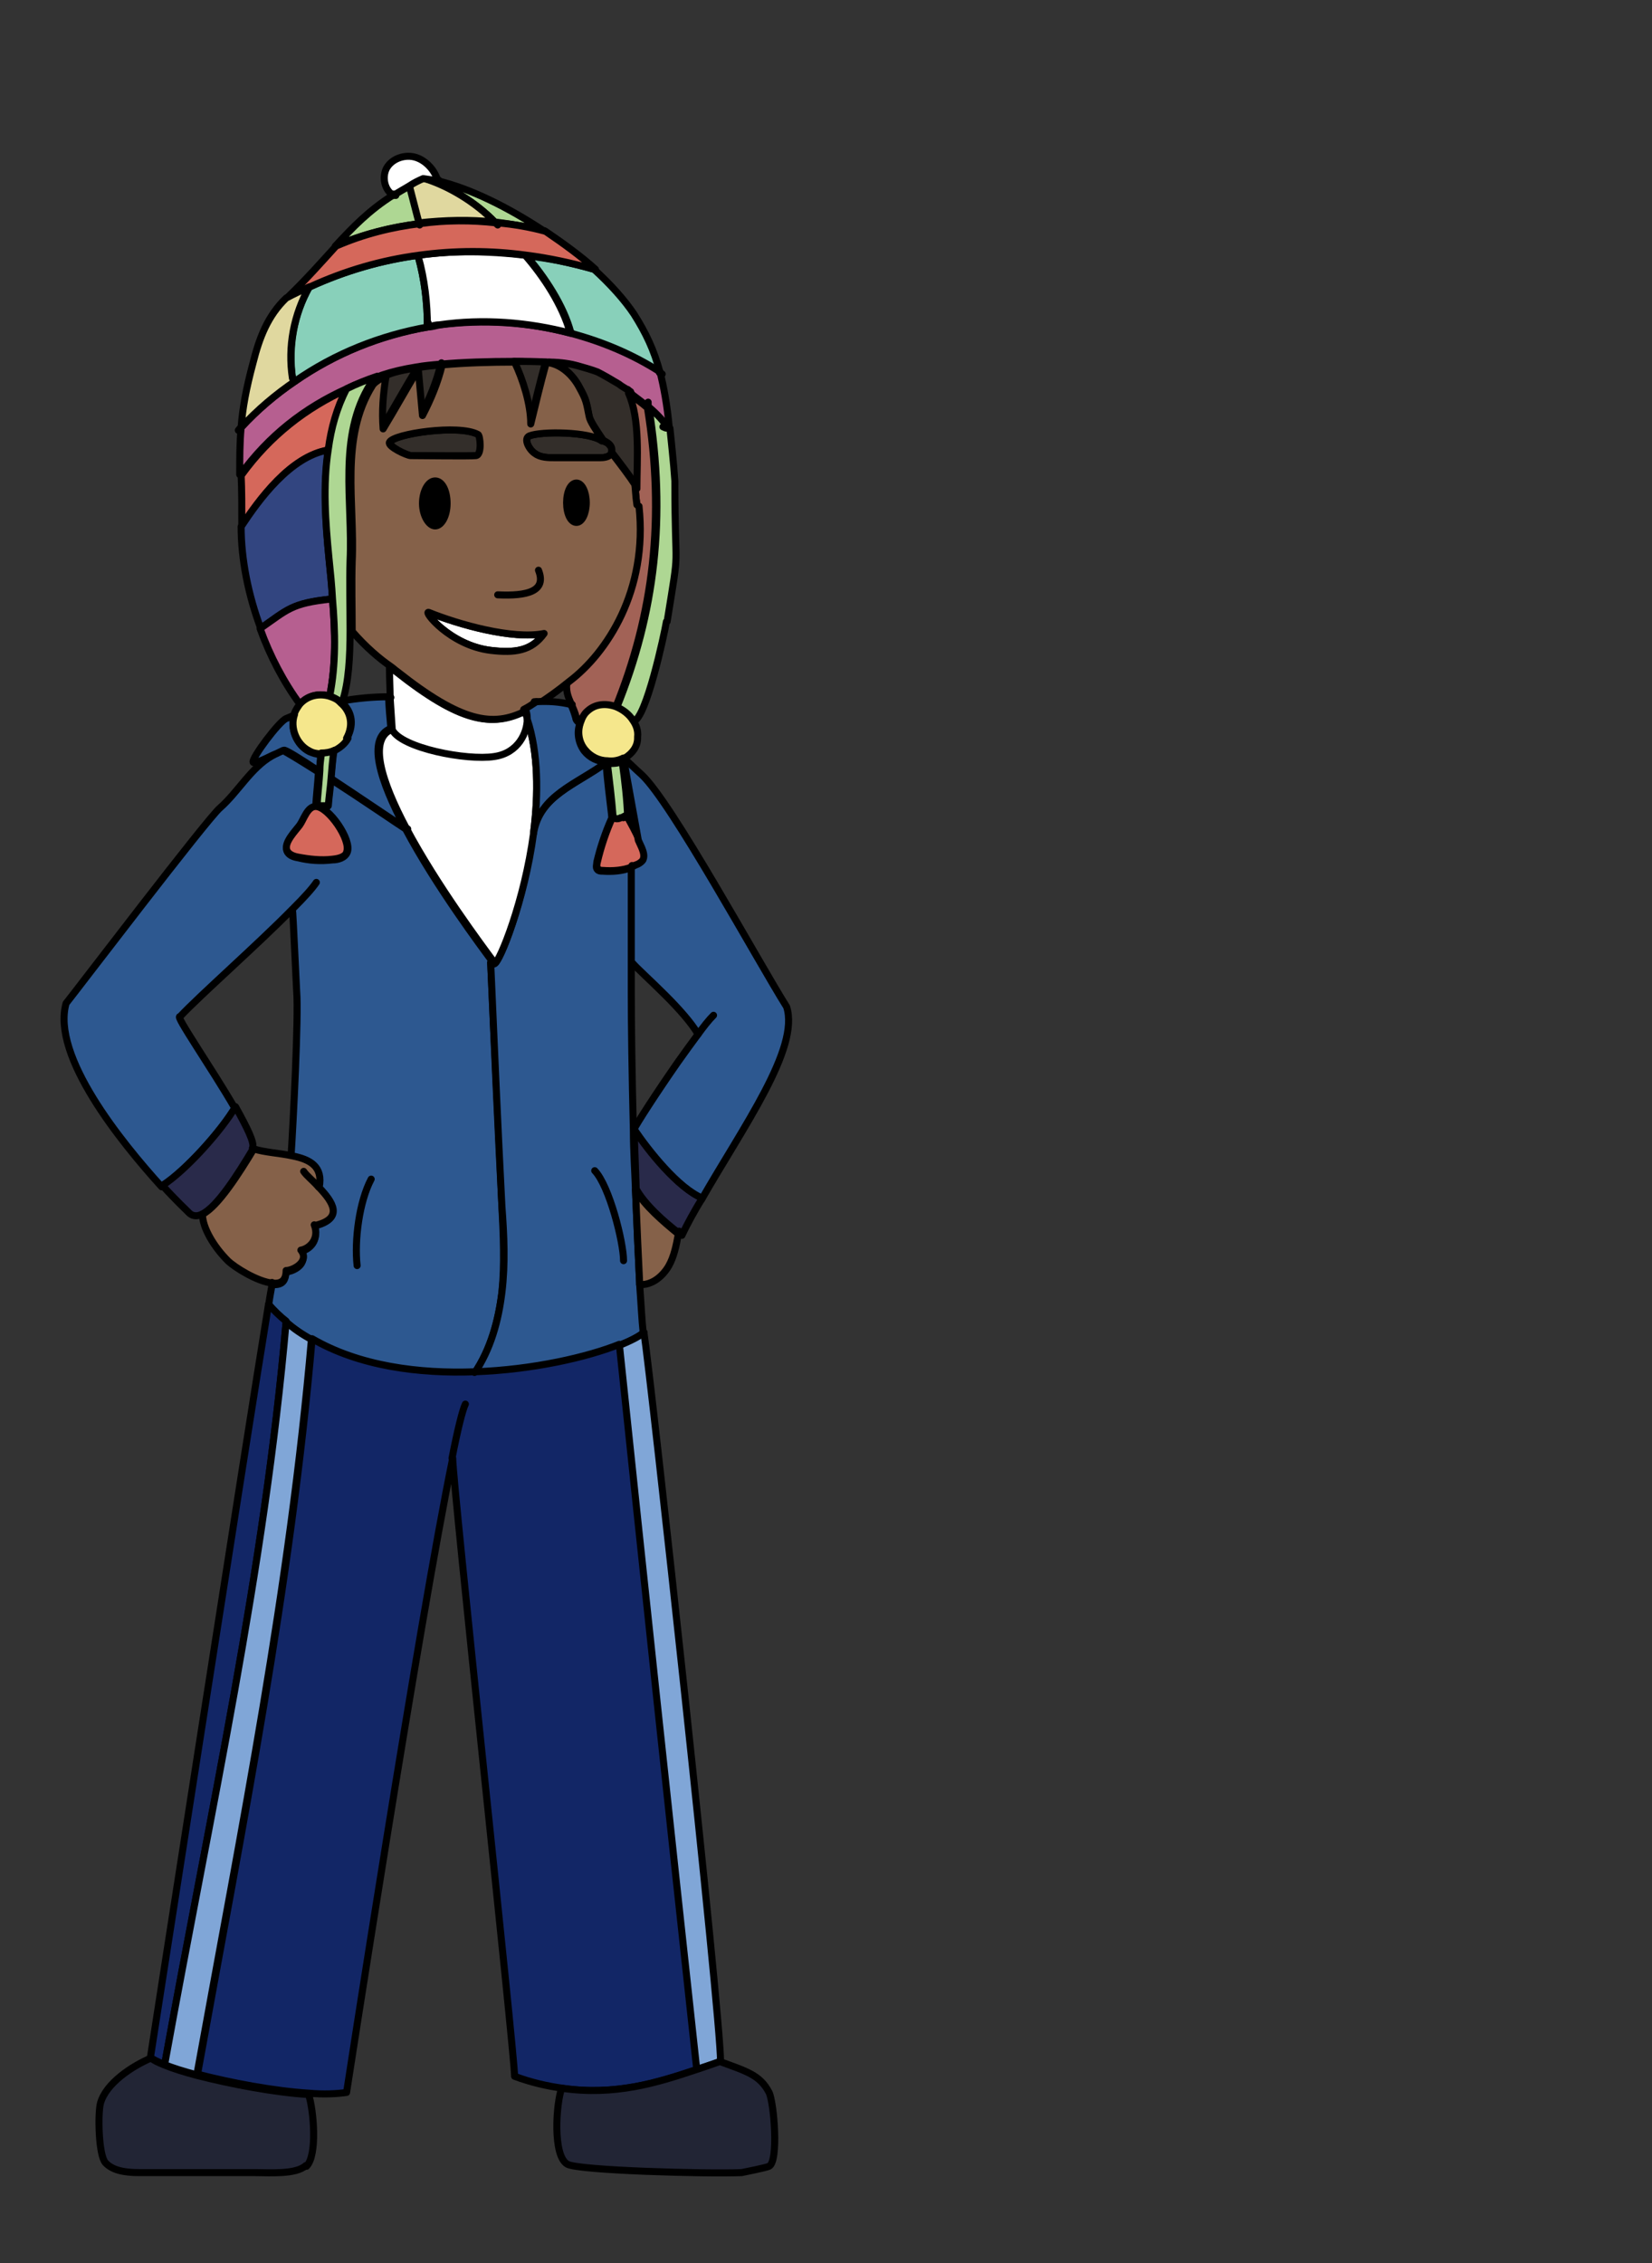 <?xml version="1.0" encoding="UTF-8"?><svg id="latinAmerica" xmlns="http://www.w3.org/2000/svg" width="235" height="321.9" viewBox="0 0 235 321.9"><rect x="0" y="0" width="235" height="321.9" fill="#333333" stroke="none"/><defs><style>.cls-1{fill:#292a4a;}.cls-1,.cls-2,.cls-3,.cls-4,.cls-5,.cls-6,.cls-7,.cls-8,.cls-9,.cls-10,.cls-11,.cls-12,.cls-13,.cls-14,.cls-15,.cls-16,.cls-17,.cls-18{stroke:#000;stroke-linecap:round;stroke-linejoin:round;}.cls-2{fill:#2d5890;}.cls-3{fill:#d5685b;}.cls-4{fill:#aed793;}.cls-5{fill:#e0d89f;}.cls-6{fill:#222535;}.cls-7{fill:#122666;}.cls-8{fill:#88d0ba;}.cls-9{fill:#332e2a;}.cls-10{fill:#324580;}.cls-11{fill:#a26256;}.cls-12{fill:#b65f90;}.cls-13{fill:#856149;}.cls-14{fill:#80a6d7;}.cls-15{fill:#fff;}.cls-16{fill:#f5e78c;}.cls-17{fill:none;}</style></defs><path class="cls-15" d="M55.6,103c0,.3,0,.5.2.8"/><path class="cls-15" d="M88.7,107.7c0,0,.1,0,.2.2,0,0,0,0-.1,0v-.2Z"/><path class="cls-15" d="M91.4,120.6c.2.5.5,1.1.2,1.6,0,.1-.1.2-.2.3l-.5-3c.2.4.4.7.5,1.1Z"/><path class="cls-2" d="M71.4,183.8c-.5,4-1.6,8.1-3.9,11.5-8,.3-16.5-.8-23.2-4.7-1.3-.8-2.5-1.6-3.6-2.5-.9-.7-1.7-1.5-2.5-2.4.2-1.4.4-2.4.5-3,1.2.1,2-.3,1.9-1.8,1.1,0,3.4-1.2,2.1-2.9,1.3-.2,2.8-1.6,1.9-3.6,4.3-1,2.6-3.4.6-5.4.6-2.9-1.4-3.9-3.8-4.5.3-4.6,1.1-20.1.8-23.5-.1-1.8-.5-10.9-.6-11.7-4.9,5-13.2,12.3-16,15.3-.8-.3,4.5,7.3,7.8,13-2,3.4-7.1,9-10.4,11.2-5.8-6.4-15.7-18.6-13.6-26.1,1.3-1.6,20.1-26.3,21.9-27.8,2.6-2.3,4.4-5.7,7.4-7.4,0,0,0,0,0,0,.7-.4,1.3-.7,1.6-.7.2,0,2.3,1.3,5,3h0c-.1,1.7-.3,3.3-.4,5-1.1,0-1.6,1.9-2.3,2.7-.6.8-2.1,2.4-1.8,3.5.2.6.9.9,1.6,1,1.6.4,3.2.5,4.9.3.8,0,1.8-.3,2.1-1.1.7-1.7-2.6-6.5-4.4-6.5.6,0,1.1,0,1.6,0,.2-1.3.3-2.6.4-3.9,4.8,3.1,9.6,6.4,10.7,7.1h0c4.3,8.1,10.9,16.9,12.3,18.8l-.2.2c.5,11.6,1.1,23.2,1.6,34.7.2,4.1.4,8.2,0,12.2Z"/><path class="cls-17" d="M39.7,106.8c-.3.1-.6.3-.9.5"/><path class="cls-2" d="M91.6,189.5c-.7.6-1.9,1.2-3.6,1.9-4.5,1.8-12.2,3.6-20.5,3.9,2.3-3.4,3.4-7.4,3.9-11.5s.3-8.2,0-12.2c-.6-11.6-1.1-23.2-1.6-34.7l.2-.2c.2.2.3.4.3.4.8-.2,4.2-8.8,5.5-18.5.9-5.4,6-6.9,10.4-10.1.2,2.5.5,4.9.8,7.4,0,.2,0,.4.2.5h-.2c-.9,2-1.6,4.1-2.1,6.2,0,.4-.2.8.1,1.1.2.2.4.2.7.2,1.4.1,2.8,0,4.1-.5v17.8c0,4.4.1,11.7.3,19.6,0,2.8.2,5.7.3,8.5.2,4.8.4,9.5.6,13.5.2,2.7.3,5,.5,6.8Z"/><path class="cls-15" d="M75.9,118.5c-1.3,9.7-4.8,18.2-5.5,18.5,0,0,0-.1-.3-.4-1.4-1.9-8-10.7-12.3-18.8h0c-3.5-6.6-5.5-12.7-2-14.1,1.4,2.6,10.6,4.4,14.5,3.8,3.5-.5,4.6-3.5,4.7-5.3,1.6,4.9,1.6,10.7.9,16.2Z"/><path class="cls-15" d="M75,102.3c0,1.8-1.2,4.8-4.7,5.3-3.9.6-13.2-1.2-14.5-3.8,0,0,0,0,0,0-.1-1.6-.2-3-.3-4.5,0-1.3-.1-2.8-.1-4.5.3.2.6.5.9.7,9.1,7.2,13.6,8,18.3,5.6h0c.2.5.4.9.5,1.4Z"/><path class="cls-17" d="M49.9,89.6s0,0,0,0"/><path class="cls-9" d="M87,64.4c0,.1,0,.2-.2.3-.3.3-.9.4-1.4.4-2.1,0-4.3,0-6.4,0-1,0-2.1,0-2.9-.6-.8-.5-1.7-2.1-.8-2.5,1.7-.7,8.6-.6,10.3.7,0,0,.1,0,.2,0,0,0,0,0,0,0,.3.2.6.2.9.6.3.3.4.7.3,1.1Z"/><path class="cls-9" d="M67.7,64.8c-.9.1-7.7,0-9.2,0-.5,0-3.3-1.3-3-1.9.5-1.2,9.9-2.6,12.6-1.1.3.1.6,2.9-.3,3Z"/><path class="cls-18" d="M83.4,71.5c0,1.5-.6,2.8-1.4,2.8s-1.4-1.2-1.4-2.8.6-2.8,1.4-2.8,1.4,1.3,1.4,2.8Z"/><path class="cls-18" d="M63.7,71.6c0,1.8-.8,3.2-1.7,3.2s-1.8-1.5-1.8-3.2.8-3.2,1.8-3.2,1.7,1.4,1.7,3.2Z"/><path class="cls-15" d="M77.4,90.2c-1.8,2.4-4.2,2.7-7.6,2.3-5.8-.7-9.7-5.7-8.8-5.4,4.2,1.7,11.9,3.9,16.4,3h0Z"/><path class="cls-17" d="M77.8,90c-.1,0-.3,0-.5.1"/><path class="cls-17" d="M48.7,100c0,0,0,0,0,.1"/><path class="cls-4" d="M59.7,31.8c-4,.5-8.1,1.5-12,3.2,2.5-2.7,4.8-5.1,8.3-7.3.7-.5,1.5-.9,2.3-1.4h0s1.4,5.5,1.4,5.5Z"/><path class="cls-3" d="M49.4,55.4c-1.4,2.7-2.2,5.6-2.6,8.6h0c-5.5.9-9.9,7.1-12.4,10.9,0-2.9,0-5.2-.1-7.4h.1c4-5.5,9.1-9.5,15.1-12.2h0Z"/><path class="cls-10" d="M47.4,85.2h-.2c-5.7.6-6.2,1.5-10.1,4.2-1.8-4.8-2.8-9.9-2.8-14.5,2.5-3.8,7-10,12.4-10.9h0c-.7,5-.4,10.4.1,15.5.2,1.9.4,3.9.5,5.8Z"/><path class="cls-12" d="M46.9,99c-1.4-.4-3.1-.2-4.2,1.2-2.3-3.1-4.3-6.9-5.7-10.8,3.9-2.7,4.4-3.6,10.1-4.2h.2c.4,4.6.5,9.3-.4,13.8Z"/><path class="cls-17" d="M42.8,100.3c0,0,0,0-.1-.1"/><path class="cls-4" d="M77.4,32.8c-2.2-.5-4.4-.9-6.8-1.2,0,0-.2,0-.2,0-2.7-2.8-6.6-5.2-10.3-6.3.7,0,1.4.2,2.1.4,4.7,1.1,10.1,3.8,15.1,7.1Z"/><path class="cls-8" d="M81.2,47.5v-.2c-1-3.8-3.7-7.9-6.3-10.9h0c3.2.3,6.4,1,9.6,1.9h0c2.3,2.1,4.3,4.3,5.7,6.4,1.7,2.7,2.8,5,3.7,8.3-3.9-2.5-8.2-4.3-12.7-5.5Z"/><path class="cls-12" d="M95.2,60.9h-.3c-.5-.9-1.5-1.9-2.7-3-.8-.7-1.8-1.4-2.7-2.1-.6-.4-1.1-.8-1.7-1.1h0c-.7-.7-1.7-1.2-3-1.8-.8-.3-1.8-.6-2.9-.9-.7-.2-2.2-.4-4-.5h0c-.1,0-.2,0-.4,0,0,0,0,0,0,0-1.4,0-2.9-.1-4.6-.1-3.3,0-7,.1-10.3.4-1.2.1-2.3.2-3.4.4h0c-1.9.3-3.5.7-4.7,1.1-.3.1-.6.2-.8.4h0c-1.5.4-3,.9-4.4,1.6-6,2.7-11.1,6.7-15.1,12.2h-.1c0-2.4,0-4.5.2-6.7,2.3-2.5,4.9-4.7,7.7-6.6,5.7-3.9,12.1-6.6,18.9-7.7h0c0,0,0,0,0,0,.6,0,1.1-.2,1.7-.3,6.2-.8,12.6-.4,18.6,1.2,4.5,1.2,8.8,3,12.7,5.5.5,2.1,1,4.6,1.3,7.9Z"/><path class="cls-4" d="M94.8,88.4c-.3,1.8-2.9,13.9-4.7,14.2,0,0,0,0,0,0-.6-.8-1.5-1.5-2.4-1.9,5.5-13.5,7.1-27.2,4.6-42.8,1.2,1,2.2,2.1,2.7,3h.3c.2,2.1.5,4.6.7,7.5,0,14.3.8,8.2-1.1,20Z"/><path class="cls-17" d="M90,102.6c0,0-.1,0-.2,0"/><path class="cls-17" d="M82.7,103c0,0-.1,0-.1,0"/><path class="cls-17" d="M55.6,99.2h0"/><path class="cls-17" d="M48.5,99.8h-.2"/><path class="cls-2" d="M45.6,107.2v.2c0,.8-.1,1.5-.2,2.3-2.7-1.8-4.8-3.1-5-3-.2,0-.8.4-1.6.7,0,0,0,0,0,0-1.2.6-2.7,1.3-2.8,1-.2-.6,3.7-5.8,4.7-6.2.5-.2.7-.3,1.2-.5-.7,1.9.3,4.3,2.1,5.2.5.2,1,.4,1.6.4Z"/><path class="cls-17" d="M45.4,109.7s0,0,0,0"/><path class="cls-2" d="M47,110.7c.2-1.3.3-2.6.4-3.9h0c.8-.4,1.6-1,2-1.9,1.1-2.1.5-3.9-.8-5,0,0,0-.1,0-.2,2.3-.4,4.5-.6,6.7-.6,0,1.6.2,3,.3,4.5,0,0,0,0,0,0-3.5,1.4-1.5,7.5,2,14.1-1.2-.7-6-4-10.7-7.1Z"/><path class="cls-17" d="M47,110.7c0,0-.1,0-.2-.1"/><path class="cls-17" d="M57.8,117.8c.1,0,.2.1.2.1"/><path class="cls-9" d="M62.7,51.8c-.6,2.5-1.6,4.9-2.8,7.2-.2-2.2-.4-4.4-.6-6.6-1.7,2.8-3.3,5.7-5,8.5-.2-2.5,0-5,.4-7.4h0c1.2-.6,2.8-.9,4.7-1.2h0c1.1-.2,2.2-.3,3.4-.4Z"/><path class="cls-17" d="M62.8,51.6v.2"/><path class="cls-17" d="M89.5,55.8c0-.2-.1-.3-.2-.4"/><path class="cls-9" d="M77.6,51.5c-.8,2.9-1.5,5.8-2.2,8.7,0-2.8-1.1-6.3-2.3-8.8,1.7,0,3.2,0,4.6.1Z"/><path class="cls-17" d="M94.9,60.9c-.2,0-.4-.1-.6-.2"/><path class="cls-8" d="M60.9,46.5c-6.8,1.2-13.3,3.8-18.9,7.7l-.4-.5c-.6-4.4.2-9,2.4-12.9h0c5.1-2.3,10.3-3.8,15.5-4.5v.2c.9,3.3,1.3,6.6,1.3,10Z"/><path class="cls-15" d="M81.2,47.2v.2c-6.1-1.6-12.5-2.1-18.7-1.2-.6,0-1.1.2-1.7.3h0c0-3.4-.4-6.8-1.3-10v-.2c5-.7,10.1-.6,15.2,0h0c2.7,3.1,5.3,7.1,6.4,11Z"/><path class="cls-17" d="M94.2,53.2c-.1,0-.2-.1-.4-.2"/><path class="cls-17" d="M34.3,60.8c-.2.1-.3.3-.4.4"/><path class="cls-3" d="M84.5,38.3h0c-3.2-.9-6.4-1.6-9.6-2-5.1-.7-10.2-.7-15.3,0-5.3.7-10.5,2.2-15.5,4.5-1.1.5-2.2,1-3.3,1.6,2.8-2.7,5-5.2,7-7.4h0c3.9-1.7,7.9-2.7,12-3.2,3.6-.5,7.3-.5,10.8-.1,0,0,.1,0,.2,0,2.3.2,4.6.6,6.8,1.2,2.5,1.7,5,3.5,7.1,5.4Z"/><path class="cls-5" d="M70.4,31.6c-3.5-.4-7.1-.3-10.8.1l-1.4-5.4h0c.6-.4,1.2-.7,1.9-1,3.7,1.1,7.6,3.5,10.3,6.3Z"/><path class="cls-17" d="M46.9,99v.2"/><path class="cls-9" d="M90.6,69.4c0-.1-.2-.3-.3-.6h0c-.7-1.1-2-2.8-3.3-4.5.1-.4,0-.8-.3-1.1-.3-.3-.6-.4-.9-.6,0,0,0,0,0,0-1-1.5-1.9-2.8-2-3.5-.4-2-.4-2.3-1.4-4.1-.9-1.7-2.5-3.2-4.3-3.5,1.8,0,3.3.3,4,.5,1.1.3,2.1.6,2.9.9.8.4,1.8,1,3,1.7h0c.5.4,1.1.7,1.7,1.1,1.7,3.8,1.2,9.4,1.2,13.6Z"/><path class="cls-11" d="M87.6,100.7c-1.3-.5-2.8-.4-4,.6-.5.4-.8,1-1,1.6-.3-.2-.5-.4-.6-.8-.2-.8-.5-1.4-.7-1.9-.5-1.1-.9-2-.6-3.5,5.3-4,11.2-12.9,9.9-24.9-.2-1.4-.2-2.3-.3-2.9.2.2.3.4.3.6,0-4.2.5-9.8-1.2-13.6.9.7,1.9,1.4,2.7,2.1,2.5,15.6.9,29.3-4.6,42.8Z"/><path class="cls-17" d="M92.2,57.9c0-.2,0-.4,0-.7"/><path class="cls-17" d="M87.6,100.7c0,.1-.1.3-.2.4"/><path class="cls-17" d="M59.7,32c0,0,0-.1,0-.2"/><path class="cls-17" d="M60.9,45.9c0,.2,0,.4,0,.6"/><path class="cls-17" d="M70.8,32c-.1-.1-.2-.2-.3-.3"/><path class="cls-5" d="M41.6,53.7l.4.5c-2.8,1.9-5.4,4.1-7.7,6.6.2-2.7.7-5.5,1.7-9.2.9-3.6,2.1-6.7,4.7-9.2,1.1-.6,2.2-1.1,3.3-1.6h0c-2.2,3.9-3.1,8.5-2.4,13Z"/><path class="cls-4" d="M53.8,53.7c-.5.3-.9.6-1.1.9-4.7,7.5-2.5,16.8-2.9,25.1-.1,3.1,0,6.6,0,9.9,0,3.8-.2,7.5-1.1,10.2,0,0-.2,0-.3,0-.5-.4-1-.6-1.5-.8.9-4.5.8-9.1.4-13.8-.1-1.9-.3-3.9-.5-5.8-.5-5.1-.9-10.4-.1-15.5.4-3,1.2-5.9,2.6-8.6h0c1.4-.7,2.9-1.3,4.4-1.8h0Z"/><path class="cls-16" d="M49.5,105c-.4.8-1.2,1.4-2,1.8-.6.3-1.2.4-1.9.4-.5,0-1.1-.1-1.6-.4-1.8-.9-2.8-3.3-2.1-5.2,0,0,0-.2,0-.2.2-.5.5-.9.7-1.2,1.1-1.3,2.8-1.6,4.2-1.2.6.2,1.1.4,1.5.8,0,0,.1.1.2.2,1.3,1.1,1.9,3,.8,5Z"/><path class="cls-16" d="M90.7,105c0,1.2-.8,2.2-1.8,2.8,0,0,0,0-.1,0,0,0,0,0,0,0,0,0-.2,0-.3.1-.7.3-1.4.4-2.1.3-1.2,0-2.4-.6-3.2-1.6-.9-1.1-1.1-2.6-.6-3.9.2-.6.5-1.2,1-1.6,1.1-1,2.6-1.1,4-.6,1,.4,1.9,1.1,2.4,1.9.5.7.8,1.5.7,2.4Z"/><path class="cls-4" d="M47.5,106.8c-.2,1.3-.3,2.6-.4,3.9-.1,1.3-.3,2.6-.4,3.9-.5,0-1.1,0-1.6,0h0c.1-1.7.3-3.3.4-5h0c0-.8.1-1.5.2-2.3v-.2c.6,0,1.3-.1,1.9-.4h0Z"/><path class="cls-4" d="M89.3,116.3s0,0,0,0c-.3,0-.6,0-.9.2-.3.1-.8.2-1,0-.1-.1-.1-.3-.2-.5-.2-2.5-.5-4.9-.8-7.4.7,0,1.5,0,2.1-.3h0c.4,2.8.7,5.5.8,8.2Z"/><path class="cls-3" d="M49.4,121.1c-.3.8-1.2,1-2.1,1.1-1.6.2-3.3,0-4.9-.3-.6-.1-1.4-.4-1.6-1-.4-1.1,1.2-2.7,1.8-3.5.6-.8,1.1-2.7,2.3-2.7h0c1.8,0,5.1,4.8,4.4,6.5Z"/><path class="cls-3" d="M91.6,122.2c0,.1-.1.2-.2.3-.2.2-.5.4-.8.5-.2,0-.4.2-.7.3-1.3.5-2.7.6-4.1.5-.2,0-.5,0-.7-.2-.3-.3-.2-.7-.1-1.1.5-2.1,1.2-4.2,2.1-6.2h.2c.2.2.7.2,1,0,.2,0,.3-.1.5-.2h0c.1,0,.3,0,.4,0,.6,1.1,1.2,2.2,1.7,3.3t0,0c.2.4.4.7.5,1.1.2.5.5,1.1.2,1.6Z"/><path class="cls-15" d="M89.2,116.3c0-.1-.1-.2-.2-.3l-.3.3"/><path class="cls-15" d="M62.4,25.6v.2c-.8-.2-1.5-.3-2.2-.4-.7.3-1.3.6-1.9,1-.8.5-1.6.9-2.3,1.4-1.3-.7-1.7-2.6-1-3.9.8-1.4,2.7-2,4.2-1.5,1.5.5,2.7,1.9,3.1,3.4Z"/><path class="cls-17" d="M56.3,27.8c-.1,0-.2-.1-.3-.2"/><path class="cls-13" d="M90.6,71.8c-.2-1.4-.2-2.3-.3-2.9h0c-.7-1.1-2-2.8-3.3-4.5,0,.1,0,.2-.2.3-.3.3-.9.4-1.4.4-2.1,0-4.3,0-6.4,0-1,0-2.1,0-2.9-.6-.8-.5-1.7-2.1-.8-2.5,1.7-.7,8.6-.6,10.3.7,0,0,.1,0,.2,0-1-1.5-1.9-2.8-2-3.5-.4-2-.4-2.3-1.4-4.1-.9-1.7-2.5-3.2-4.3-3.5h0c-.1,0-.2,0-.4,0-.8,2.9-1.5,5.8-2.2,8.7,0-2.8-1.1-6.3-2.3-8.8-3.3,0-7,.1-10.3.4-.6,2.5-1.6,4.9-2.8,7.2-.2-2.2-.4-4.4-.6-6.6-1.7,2.8-3.3,5.7-5,8.5-.2-2.5,0-5,.4-7.4h0c-.3,0-.6.1-.8.3-.5.3-.9.6-1.1.9-4.7,7.5-2.5,16.8-2.9,25.1-.1,3.1,0,6.6,0,9.9,1.9,2.2,3.9,3.9,5.5,5,.3.2.6.5.9.7,9.1,7.2,13.6,8,18.3,5.6.6-.3,1.2-.7,1.8-1,1.4-.9,2.8-1.9,4.4-3.2,5.3-4,11.2-12.9,9.9-24.9ZM58.4,64.8c-.5,0-3.3-1.3-3-1.9.5-1.2,9.9-2.6,12.6-1.1.3.1.6,2.9-.3,3-.9.1-7.7,0-9.2,0ZM61.9,68.4c1,0,1.7,1.4,1.7,3.2s-.8,3.2-1.7,3.2-1.8-1.5-1.8-3.2.8-3.2,1.8-3.2ZM69.8,92.5c-5.8-.7-9.7-5.7-8.8-5.4,4.2,1.7,11.9,3.9,16.4,3h0c-1.8,2.5-4.2,2.8-7.6,2.4ZM82,74.3c-.8,0-1.4-1.2-1.4-2.8s.6-2.8,1.4-2.8,1.4,1.3,1.4,2.8-.6,2.8-1.4,2.8Z"/><path class="cls-2" d="M86.3,108.4c-4.4,3.2-9.5,4.7-10.4,10.1.7-5.5.7-11.4-.9-16.2,0-.9-.2-1.5-.5-1.4h0c.6-.3,1.2-.7,1.8-1.1,1.6-.1,3.3,0,4.9.4.3.6.5,1.2.7,1.9,0,.3.3.6.6.8-.5,1.3-.2,2.8.6,3.9.8,1,1.9,1.5,3.2,1.6Z"/><path class="cls-17" d="M81.4,100.2c0,0-.1,0-.2,0"/><path class="cls-17" d="M76.3,99.8c-.1,0-.2,0-.3,0"/><path class="cls-1" d="M99.9,170.4c-1.1,1.8-2.1,3.6-2.9,5.3-.1,0-.3-.2-.4-.3-2.1-1.6-4.9-4.1-6.1-6.3-.1-2.8-.2-5.7-.3-8.5h0c2,3.1,6.2,8.3,9.7,9.8Z"/><path class="cls-17" d="M45,125.5c-.6.9-1.8,2.2-3.2,3.6"/><path class="cls-1" d="M36,163.4c-2.1,3.5-5.1,8.3-7.3,9.3-.6.3-1.2.3-1.7-.1-.5-.5-2-1.9-3.9-4,3.3-2.1,8.4-7.8,10.4-11.2,1.6,2.9,2.8,5.2,2.4,5.9Z"/><line class="cls-17" x1="38.2" y1="185.6" x2="38.2" y2="185.6"/><path class="cls-17" d="M89.9,123.3v-.2"/><path class="cls-17" d="M41.5,164.4c0,0,0,.2,0,.2"/><path class="cls-17" d="M99.4,147.2s0,0,0-.1"/><path class="cls-2" d="M99.9,170.4c-3.4-1.4-7.6-6.7-9.7-9.8.3-.7,3.2-5.2,6.2-9.5,1-1.4,2-2.8,2.9-4-.9-1.6-2.8-3.7-4.6-5.5-2.1-2.1-4.1-3.9-4.7-4.6h-.2v-13.7c.2,0,.4-.2.7-.3.3-.1.6-.3.8-.5,0,0,.2-.2.2-.3.2-.5,0-1.1-.2-1.6-.2-.4-.3-.7-.5-1.1t0,0l-2.1-11.6s0,0,.1,0c.7.6,1.5,1.4,2.5,2.3,4.2,3.9,16.4,26.3,20.6,33,1.9,5.9-6.2,17.1-12.1,27.4Z"/><path class="cls-17" d="M101.5,144.4c-.7.7-1.4,1.6-2.2,2.7"/><path class="cls-13" d="M44.7,174.2c.8,2-.7,3.4-1.9,3.6,1.3,1.6-1.1,2.9-2.1,2.9,0,1.5-.8,1.9-1.9,1.8-2.2-.2-5.5-2.3-6.4-3.2-2-2-3.6-4.7-3.6-6.6,2.2-1.1,5.2-5.8,7.3-9.3,1.5.5,3.7.6,5.5,1,2.5.5,4.4,1.5,3.8,4.5,1.9,2,3.6,4.4-.6,5.4Z"/><path class="cls-17" d="M45.3,168.8c-.8-.9-1.7-1.6-2.1-2.2"/><path class="cls-17" d="M45.3,168.8s0,0,0,0"/><path class="cls-14" d="M102.5,293.2c-1.2.4-2.3.8-3.5,1.2-3.9-35.9-7.4-68.7-11-103,1.7-.7,2.9-1.3,3.6-1.9,1,6.4,10.9,96.8,10.9,103.7Z"/><path class="cls-17" d="M38.7,182.6v-.2"/><path class="cls-7" d="M99,294.4c-5.4,1.8-11.4,3.7-19,2.6-2.1-.3-4.4-.8-6.8-1.7,0-3.2-8.8-84.2-8.8-87.9-4.8,23.3-15.1,90.2-15.1,90.2-1.4.2-3.3.3-5.4.1-4.9-.3-11.2-1.5-15.8-2.7,6.5-35.9,13.2-69,16.3-104.6,6.7,3.9,15.2,5,23.2,4.7,8.3-.3,16-2.1,20.5-3.9,3.6,34.4,7.1,67.2,11,103Z"/><path class="cls-17" d="M64.3,207.4c.8-4.1,1.5-6.9,1.9-7.7"/><path class="cls-7" d="M40.7,188c-3.1,35.6-10.7,69.4-17.2,105.2l-.2.4h0c-.9-.4-1.6-.7-1.9-1,0,0,13.7-88.2,16.8-107.1.8.9,1.6,1.7,2.5,2.4Z"/><path class="cls-6" d="M43.5,308c-1.4,1.3-5.2,1-7.2,1-5.5,0-11,0-16.5,0-1.7,0-3.7-.2-4.8-1.4-1-1.1-1.1-7.1-.7-8.5.8-2.8,4.4-5.2,7.2-6.4.3.3.9.6,1.9,1h0c1.2.5,2.8,1,4.7,1.5,4.7,1.2,10.9,2.4,15.8,2.7.7,2.1,1.3,8.6-.3,10.2Z"/><line class="cls-17" x1="43.8" y1="297.8" x2="43.8" y2="297.8"/><path class="cls-6" d="M109.4,308.1c-.4.2-3.4.8-3.9.9-5.1.2-23.3-.3-24.8-1.2-2.1-1.2-1.6-8.6-.8-10.8,7.6,1.1,13.6-.8,19-2.6,1.2-.4,2.4-.8,3.5-1.2,3.8,1.4,5.7,1.9,7,4.4.7,1.4,1.4,9.8,0,10.5Z"/><path class="cls-17" d="M76.6,81.1c1.2,3-1.6,3.7-5.8,3.5"/><line class="cls-17" x1="23.2" y1="168.7" x2="23.1" y2="168.7"/><path class="cls-13" d="M96.5,175.5c-.3,1.6-.6,3.2-1.4,4.6-.9,1.5-2.4,2.7-4.1,2.6-.2-3.9-.4-8.6-.6-13.5,1.2,2.2,4,4.6,6.1,6.3Z"/><path class="cls-17" d="M91,182.7h0"/><path class="cls-17" d="M96.6,175.1c0,.1,0,.2,0,.4"/><path class="cls-14" d="M44.3,190.5c-3.1,35.6-9.8,68.7-16.3,104.6-1.9-.5-3.5-1-4.7-1.5l.2-.4c6.5-35.9,14.1-69.6,17.2-105.2,1.1,1,2.3,1.8,3.6,2.5Z"/><path class="cls-17" d="M67.5,195.2s0,0,0,0"/><path class="cls-17" d="M52.8,167.7c-1.7,3.2-2.4,8.7-2,12.3"/><path class="cls-17" d="M84.6,166.5c2.1,2.2,4.1,10.2,4.1,12.8"/></svg>